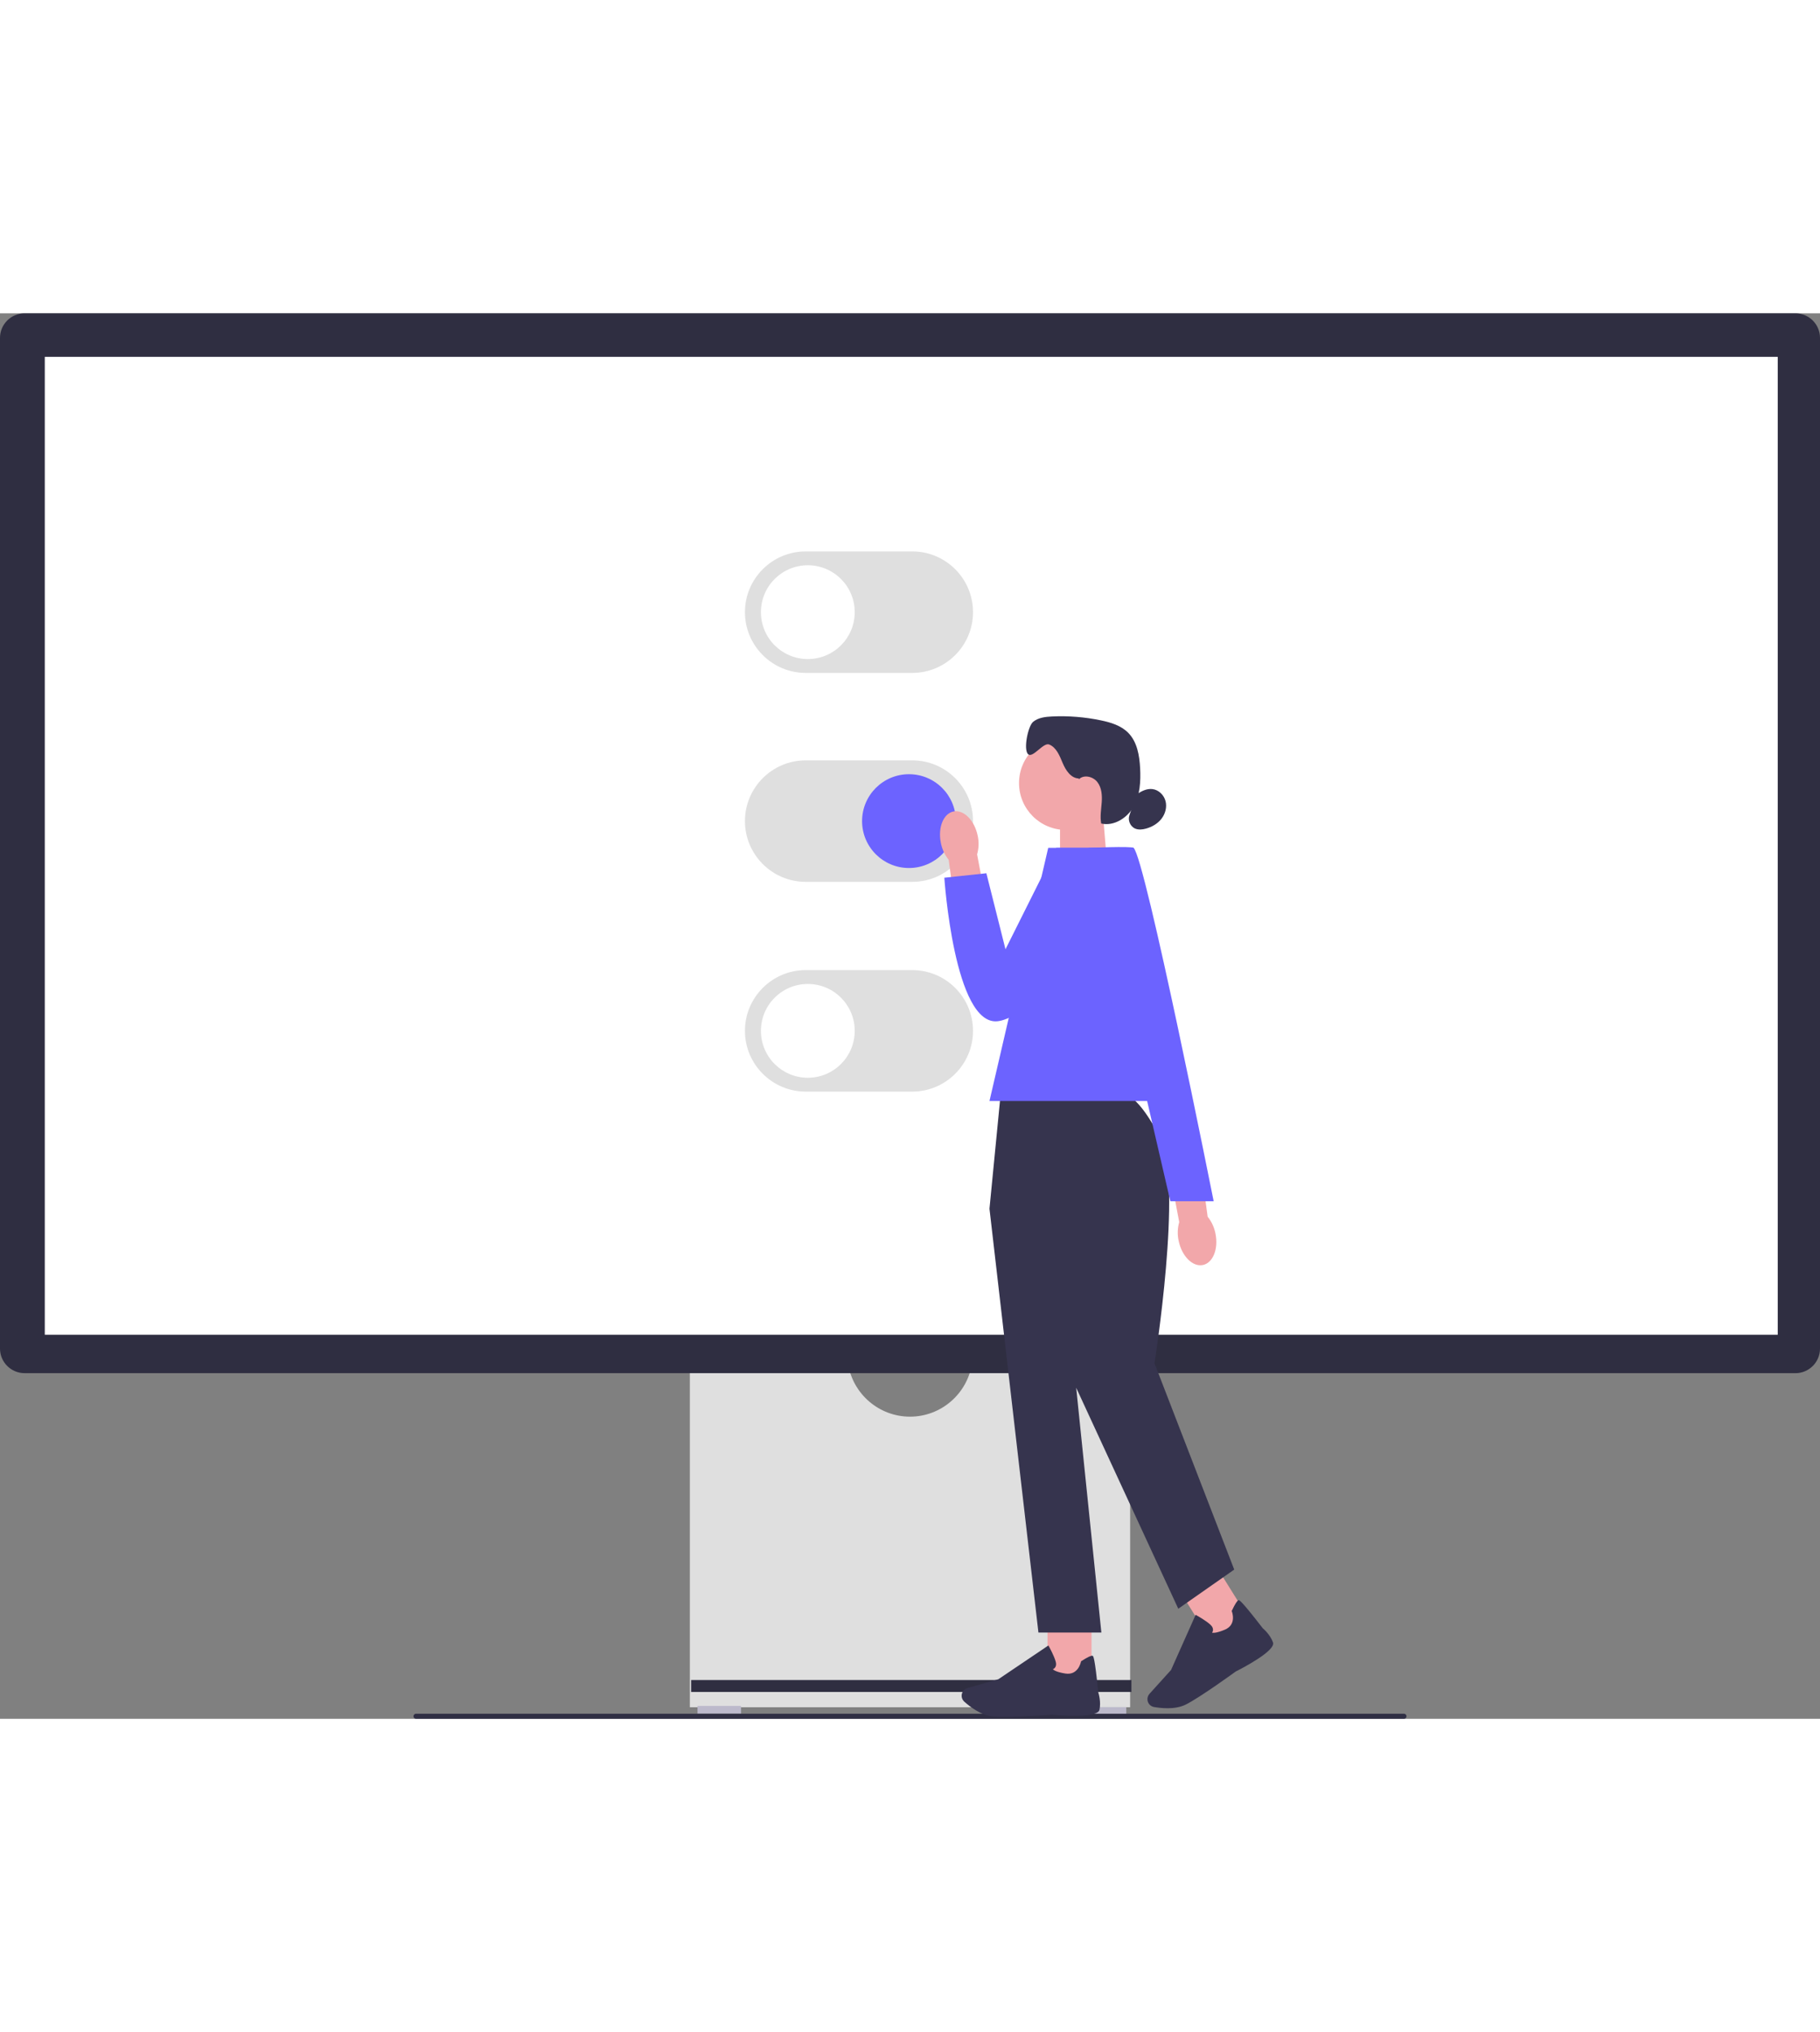 <svg xmlns="http://www.w3.org/2000/svg" xmlns:xlink="http://www.w3.org/1999/xlink" width="537.64"
height="600.26" viewBox="0 0 655.86 506.44">
    <rect x="0" y="0" width="655.86" height="506.44" fill="#808080" stroke="none"/>
    <path
        d="m350.22,378.66c-1.77,10.71-11.09,18.91-22.29,18.91s-20.53-8.2-22.29-18.91h-57.04v123.61h158.66v-123.61h-57.04,0Z"
        fill="#dfdfdf" stroke-width="0" />
    <rect x="251.36" y="501.81" width="15.68" height="2.77" fill="#bcb9cb" stroke-width="0" />
    <rect x="390.19" y="502.27" width="15.68" height="2.77" fill="#bcb9cb" stroke-width="0" />
    <rect x="249.06" y="492.47" width="158.66" height="4.3" fill="#2f2e41" stroke-width="0" />
    <path
        d="m647.01,381.89H8.85c-4.88,0-8.85-3.97-8.85-8.85V8.85C0,3.97,3.97,0,8.85,0h638.16c4.88,0,8.85,3.97,8.85,8.85v364.2c0,4.88-3.97,8.85-8.85,8.85h0Z"
        fill="#2f2e41" stroke-width="0" />
    <rect x="16.14" y="15.68" width="624.49" height="352.37" fill="#fff" stroke-width="0" />
    <path
        d="m328.75,129.57h-38.41c-12.07,0-21.89-9.82-21.89-21.89s9.82-21.89,21.89-21.89h38.41c12.07,0,21.89,9.82,21.89,21.89s-9.82,21.89-21.89,21.89Z"
        fill="#dfdfdf" stroke-width="0" />
    <circle cx="291.11" cy="107.68" r="16.9" fill="#fff" stroke-width="0" />
    <path
        d="m328.75,280.44h-38.41c-12.07,0-21.89-9.82-21.89-21.89s9.82-21.89,21.89-21.89h38.41c12.07,0,21.89,9.82,21.89,21.89s-9.82,21.89-21.89,21.89Z"
        fill="#dfdfdf" stroke-width="0" />
    <circle cx="291.11" cy="258.55" r="16.9" fill="#fff" stroke-width="0" />
    <path
        d="m328.75,204.86h-38.41c-12.07,0-21.89-9.82-21.89-21.89s9.82-21.89,21.89-21.89h38.41c12.07,0,21.89,9.82,21.89,21.89s-9.82,21.89-21.89,21.89Z"
        fill="#dfdfdf" stroke-width="0" />
    <circle cx="327.56" cy="182.97" r="16.9" fill="#6c63ff" stroke-width="0" />
    <path
        d="m149,505.53c0,.5.4.91.91.91h356.03c.5,0,.91-.4.91-.91s-.4-.91-.91-.91H149.91c-.5,0-.91.4-.91.91Z"
        fill="#2f2e43" stroke-width="0" />
    <polygon points="398.94 198.22 382 203.79 382 179.4 397.37 179.4 398.94 198.22" fill="#f2a7aa"
        stroke-width="0" />
    <circle cx="384.1" cy="169.27" r="16.88" fill="#f2a7aa" stroke-width="0" />
    <path
        d="m388.73,167.6c-2.83-.09-4.68-2.94-5.78-5.55s-2.23-5.6-4.85-6.68c-2.14-.88-5.92,5.07-7.62,3.48-1.76-1.65-.04-10.13,1.83-11.66s4.43-1.82,6.84-1.93c5.88-.27,11.8.2,17.57,1.41,3.57.74,7.24,1.86,9.81,4.44,3.26,3.27,4.09,8.21,4.33,12.82.24,4.72-.03,9.66-2.33,13.79-2.3,4.13-7.1,7.18-11.7,6.12-.46-2.5,0-5.07.19-7.61.18-2.54,0-5.28-1.56-7.31s-4.86-2.82-6.67-1.03"
        fill="#36344e" stroke-width="0" />
    <path
        d="m409.5,173.45c1.69-1.24,3.71-2.27,5.79-2.02,2.25.27,4.14,2.12,4.72,4.31s-.07,4.6-1.46,6.39c-1.39,1.79-3.45,2.97-5.64,3.56-1.26.34-2.65.48-3.85-.03-1.78-.76-2.73-3.03-2.04-4.84"
        fill="#36344e" stroke-width="0" />
    <rect x="377.48" y="469.58" width="15.87" height="22.51" fill="#f2a7aa" stroke-width="0" />
    <path
        d="m362.02,505.72c-1.67,0-3.15-.04-4.27-.14-4.22-.39-8.24-3.5-10.26-5.32-.91-.82-1.2-2.12-.73-3.24h0c.34-.81,1.02-1.41,1.86-1.65l11.14-3.18,18.04-12.17.2.36c.08.13,1.85,3.32,2.44,5.48.23.82.17,1.5-.18,2.03-.24.37-.57.58-.84.7.33.34,1.35,1.03,4.5,1.54,4.6.73,5.57-4.04,5.61-4.24l.03-.16.14-.09c2.19-1.41,3.54-2.05,4-1.91.29.09.78.23,2.08,13.22.13.41,1.05,3.4.42,6.25-.68,3.11-14.26,2.04-16.97,1.79-.08,0-10.25.73-17.21.73h0Z"
        fill="#36344e" stroke-width="0" />
    <rect x="429.82" y="454.38" width="15.87" height="22.51"
        transform="translate(-180.09 302.19) rotate(-31.95)" fill="#f2a7aa" stroke-width="0" />
    <path
        d="m420.65,502.63c-1.86,0-3.57-.22-4.79-.44-1.2-.21-2.14-1.16-2.33-2.37h0c-.14-.86.12-1.73.7-2.38l7.77-8.59,8.86-19.87.36.2c.14.07,3.33,1.84,4.97,3.36.63.58.94,1.19.93,1.82,0,.44-.17.79-.34,1.04.46.12,1.69.16,4.63-1.08,4.29-1.81,2.59-6.37,2.51-6.56l-.06-.15.07-.15c1.11-2.36,1.91-3.61,2.38-3.74.29-.08.78-.21,8.76,10.11.33.27,2.69,2.33,3.67,5.08,1.07,3-11.02,9.27-13.45,10.5-.07.06-12.73,9.26-17.92,11.87-2.06,1.04-4.5,1.36-6.72,1.36h0Z"
        fill="#36344e" stroke-width="0" />
    <path
        d="m405.03,281.31h-44.43l-4.03,41.33,17.64,152.71h22.68l-9.07-88.2,36.79,79.63,20.16-14.11-28.73-74.34s10.26-64.76,2.2-80.89c-8.06-16.13-13.21-16.13-13.21-16.13h0Z"
        fill="#36344e" stroke-width="0" />
    <polygon points="427.13 283.83 356.57 283.83 377.74 192.6 408.48 192.6 427.13 283.83"
        fill="#6c63ff" stroke-width="0" />
    <path id="uuid-7f4403b9-21a6-4777-8daf-6db0c322735b-89-44-52-44-91-153-48-48-105-164"
        d="m339.05,190.81c-1.13-5.55.94-10.62,4.6-11.32,3.67-.7,7.55,3.23,8.68,8.78.48,2.21.41,4.5-.22,6.69l4.46,23.57-11.53,1.82-3.17-23.43c-1.43-1.79-2.4-3.88-2.82-6.11h0Z"
        fill="#f2a7aa" stroke-width="0" />
    <path
        d="m407.73,192.6h-27.11l-18.28,36.55-6.89-27.39-15.15,1.61s3.58,53.52,19.25,51.71,52.2-50.03,48.18-62.48h0Z"
        fill="#6c63ff" stroke-width="0" />
    <path id="uuid-4f4c8d73-174a-4aab-b932-a11e56a3b943-90-45-53-45-92-154-49-49-106-165"
        d="m438.01,331.62c1.13,5.55-.94,10.62-4.6,11.32-3.67.7-7.55-3.23-8.68-8.78-.48-2.21-.41-4.5.22-6.69l-4.46-23.57,11.53-1.82,3.17,23.43c1.43,1.79,2.4,3.88,2.82,6.11h0Z"
        fill="#f2a7aa" stroke-width="0" />
    <path
        d="m392.28,192.6s15.41-.65,16.21,0c4.2,3.44,28.87,127.34,28.87,127.34h-15.62l-29.45-127.34h0Z"
        fill="#6c63ff" stroke-width="0" />
</svg>